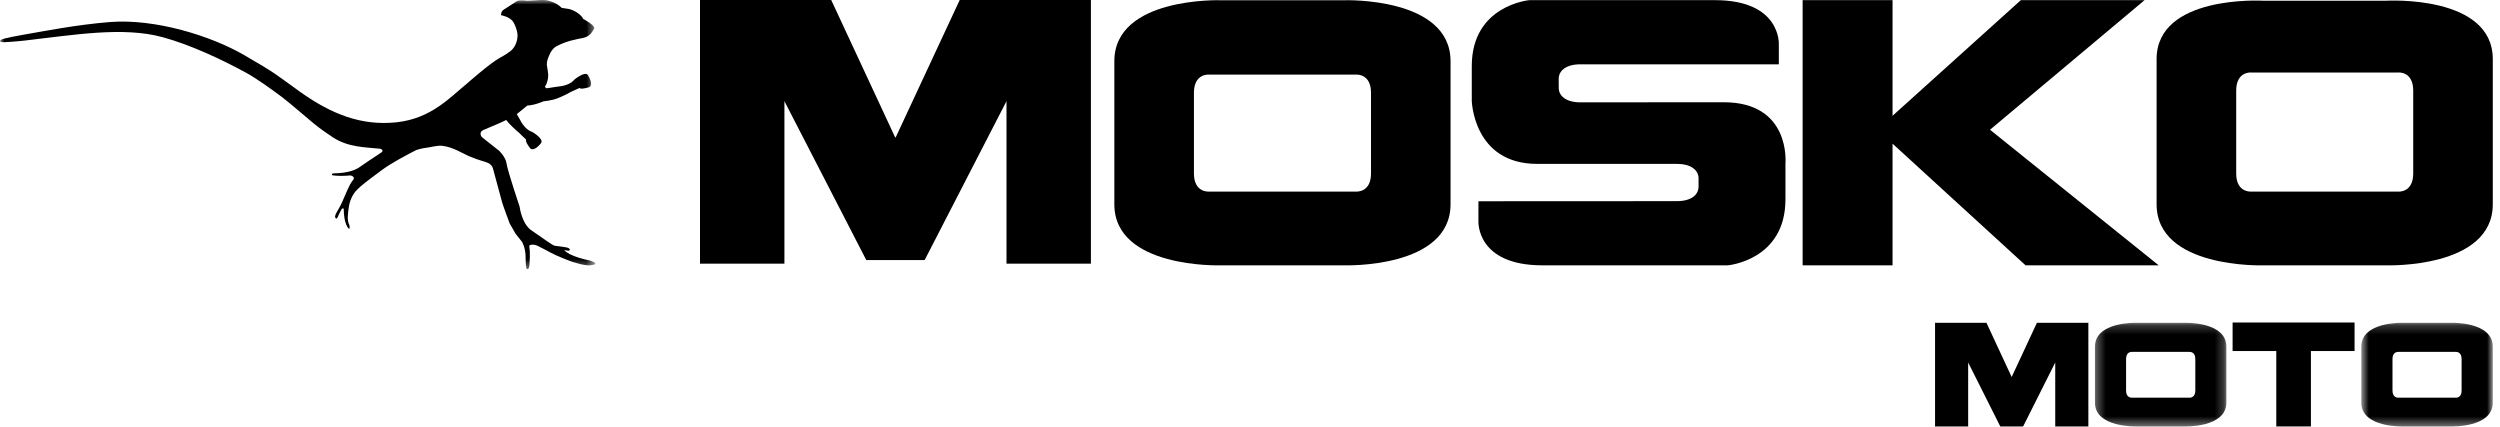 <?xml version="1.0" encoding="UTF-8"?>
<svg width="275px" height="47px" viewBox="0 0 275 47" version="1.1" xmlns="http://www.w3.org/2000/svg" xmlns:xlink="http://www.w3.org/1999/xlink">
    <title>Group 24</title>
    <defs>
        <polygon id="path-1" points="0.311 0.21 14.769 0.21 14.769 11.615 0.311 11.615"></polygon>
        <polygon id="path-3" points="0.663 0.21 15.129 0.21 15.129 11.615 0.663 11.615"></polygon>
        <polygon id="path-5" points="0 0.987 65.493 0.987 65.493 30.611 0 30.611"></polygon>
    </defs>
    <g id="Symbols" stroke="none" stroke-width="1" fill="none" fill-rule="evenodd">
        <g id="FOOTER" transform="translate(-112, -122)">
            <g id="Group-24" transform="translate(112, 121)">
                <polygon id="Fill-1" fill="#000" points="105.568 1 98.525 16.113 98.468 16.113 91.434 1 77 1 77 30 86.286 30 86.286 12.127 95.292 29.609 98.511 29.609 101.71 29.609 110.714 12.127 110.714 30 120 30 120 1"></polygon>
                <g id="Group-23">
                    <path d="M145.072,22.073 L149.203,22.073 C149.203,22.073 150.811,22.192 150.811,20.087 L150.811,16.027 L150.811,15.965 L150.811,11.196 C150.811,9.089 149.203,9.208 149.203,9.208 L143.312,9.208 L141.675,9.208 L132.94,9.208 C132.94,9.208 131.333,9.089 131.333,11.196 L131.333,15.965 L131.333,16.027 L131.333,20.087 C131.333,22.192 132.94,22.073 132.94,22.073 L141.675,22.073 L145.072,22.073 Z M122.578,17.163 L122.578,7.733 C122.578,0.644 134.244,1.027 134.244,1.027 L140.979,1.027 L141.165,1.027 L147.891,1.027 C147.891,1.027 159.56,0.644 159.56,7.733 L159.56,17.163 L159.56,19.843 L159.56,23.465 C159.56,30.562 147.891,30.186 147.891,30.186 L141.165,30.186 L140.979,30.186 L134.244,30.186 C134.244,30.186 122.578,30.562 122.578,23.465 L122.578,19.843 L122.578,17.163 Z" id="Fill-2" fill="#000"></path>
                    <path d="M169.081,19.027 C162.05,19.027 161.895,12.07 161.895,12.07 L161.895,8.268 C161.895,1.568 168.236,1.016 168.236,1.016 L188.636,1.016 C195.928,1.016 195.671,5.866 195.671,5.866 L195.671,8.073 L173.847,8.073 C172.248,8.073 171.456,8.792 171.456,9.674 C171.456,9.706 171.456,10.708 171.462,10.733 C171.502,11.578 172.293,12.259 173.847,12.259 L189.605,12.246 C197.033,12.246 196.399,18.978 196.399,18.978 L196.399,22.935 C196.399,29.643 190.059,30.186 190.059,30.186 L169.659,30.186 C162.371,30.186 162.627,25.344 162.627,25.344 L162.627,23.137 L184.455,23.126 C186.05,23.126 186.842,22.42 186.842,21.524 L186.842,20.547 C186.79,19.696 185.998,19.027 184.455,19.027 L169.081,19.027 Z" id="Fill-4" fill="#000"></path>
                    <polygon id="Fill-6" fill="#000" points="237.456 30.185 218.899 15.272 235.904 1.015 222.293 1.015 208.18 13.736 208.18 1.015 198.289 1.015 198.289 30.185 208.18 30.185 208.18 16.804 222.809 30.185"></polygon>
                    <path d="M259.719,22.073 L263.854,22.073 C263.854,22.073 265.454,22.192 265.454,20.087 L265.454,16.027 L265.454,15.737 L265.454,10.968 C265.454,8.855 263.854,8.975 263.854,8.975 L257.958,8.975 L256.325,8.975 L247.585,8.975 C247.585,8.975 245.982,8.855 245.982,10.968 L245.982,15.737 L245.982,16.027 L245.982,20.087 C245.982,22.192 247.585,22.073 247.585,22.073 L256.325,22.073 L259.719,22.073 Z M237.226,17.163 L237.226,7.505 C237.226,0.41 248.899,1.078 248.899,1.078 L255.622,1.078 L255.81,1.078 L262.539,1.078 C262.539,1.078 274.207,0.41 274.207,7.505 L274.207,17.163 L274.207,19.843 L274.207,23.465 C274.207,30.562 262.539,30.186 262.539,30.186 L255.81,30.186 L255.622,30.186 L248.899,30.186 C248.899,30.186 237.226,30.562 237.226,23.465 L237.226,19.843 L237.226,17.163 Z" id="Fill-8" fill="#000"></path>
                    <polygon id="Fill-10" fill="#000" points="221.28 47.908 222.544 47.908 226.076 40.874 226.076 47.908 229.72 47.908 229.72 36.506 224.061 36.506 221.294 42.45 221.273 42.45 218.509 36.506 212.855 36.506 212.855 47.908 216.498 47.908 216.498 40.874 220.031 47.908 221.288 47.908"></polygon>
                    <g id="Group-14" transform="translate(230.132, 36.295)">
                        <mask id="mask-2" fill="white">
                            <use xlink:href="#path-1"></use>
                        </mask>
                        <g id="Clip-13"></g>
                        <path d="M9.101,8.45 L10.724,8.45 C10.724,8.45 11.353,8.492 11.353,7.675 L11.353,6.085 L11.353,6.053 L11.353,4.187 C11.353,3.37 10.724,3.414 10.724,3.414 L8.424,3.414 L7.781,3.414 L4.364,3.414 C4.364,3.414 3.736,3.37 3.736,4.187 L3.736,6.053 L3.736,6.085 L3.736,7.675 C3.736,8.492 4.364,8.45 4.364,8.45 L7.781,8.45 L9.101,8.45 Z M0.311,6.525 L0.311,2.84 C0.311,0.064 4.879,0.211 4.879,0.211 L7.503,0.211 L7.58,0.211 L10.207,0.211 C10.207,0.211 14.769,0.064 14.769,2.84 L14.769,6.525 L14.769,7.573 L14.769,8.992 C14.769,11.765 10.207,11.614 10.207,11.614 L7.58,11.614 L7.503,11.614 L4.879,11.614 C4.879,11.614 0.311,11.765 0.311,8.992 L0.311,7.573 L0.311,6.525 Z" id="Fill-12" fill="#000" mask="url(#mask-2)"></path>
                    </g>
                    <g id="Group-17" transform="translate(259.079, 36.295)">
                        <mask id="mask-4" fill="white">
                            <use xlink:href="#path-3"></use>
                        </mask>
                        <g id="Clip-16"></g>
                        <path d="M9.46,8.45 L11.076,8.45 C11.076,8.45 11.697,8.492 11.697,7.675 L11.697,6.085 L11.697,6.053 L11.697,4.187 C11.697,3.37 11.076,3.414 11.076,3.414 L8.77,3.414 L8.129,3.414 L4.717,3.414 C4.717,3.414 4.095,3.37 4.095,4.187 L4.095,6.053 L4.095,6.085 L4.095,7.675 C4.095,8.492 4.717,8.45 4.717,8.45 L8.129,8.45 L9.46,8.45 Z M0.663,6.525 L0.663,2.84 C0.663,0.064 5.224,0.211 5.224,0.211 L7.852,0.211 L7.928,0.211 L10.562,0.211 C10.562,0.211 15.13,0.064 15.13,2.84 L15.13,6.525 L15.13,7.573 L15.13,8.992 C15.13,11.765 10.562,11.614 10.562,11.614 L7.928,11.614 L7.852,11.614 L5.224,11.614 C5.224,11.614 0.663,11.765 0.663,8.992 L0.663,7.573 L0.663,6.525 Z" id="Fill-15" fill="#000" mask="url(#mask-4)"></path>
                    </g>
                    <polygon id="Fill-18" fill="#000" points="252.291 47.908 254.201 47.908 254.201 39.614 259.002 39.614 259.002 36.475 252.291 36.475 245.586 36.475 245.586 39.614 250.392 39.614 250.392 47.908"></polygon>
                    <g id="Group-22">
                        <mask id="mask-6" fill="white">
                            <use xlink:href="#path-5"></use>
                        </mask>
                        <g id="Clip-21"></g>
                        <path d="M60.54,6.82 C60.308,7.285 60.213,7.593 60.177,7.777 C60.158,7.867 60.154,7.97 60.149,8.079 C60.149,8.35 60.365,8.988 60.282,9.598 C60.224,9.982 60.058,10.405 59.968,10.49 C59.881,10.579 60.117,10.713 60.117,10.713 L60.682,10.631 C60.964,10.582 61.248,10.532 61.489,10.511 C62.241,10.437 62.899,10.136 63.171,9.763 C63.171,9.763 64.367,8.77 64.679,9.269 C64.991,9.77 65.212,10.485 64.73,10.617 C64.318,10.724 63.859,10.826 63.746,10.675 L62.762,11.126 C62.437,11.338 61.372,11.835 60.934,11.944 C60.618,12.024 60.19,12.105 59.77,12.15 C59.053,12.461 58.447,12.59 58.001,12.613 L56.908,13.506 C56.888,13.519 56.865,13.529 56.846,13.546 C56.981,13.77 57.113,13.995 57.211,14.188 C57.554,14.868 58.069,15.374 58.511,15.493 C58.511,15.493 59.865,16.257 59.517,16.735 C59.165,17.206 58.579,17.667 58.283,17.267 C58.029,16.92 57.775,16.524 57.875,16.364 L57.097,15.607 C56.79,15.377 55.939,14.564 55.681,14.197 C55.379,14.351 55.05,14.506 54.693,14.653 C54.143,14.882 53.642,15.093 53.183,15.296 C52.604,15.549 52.964,16.052 53.028,16.1 C54.963,17.648 54.865,17.548 54.846,17.527 C54.894,17.572 55.628,18.256 55.722,18.997 C55.826,19.763 57.157,23.732 57.157,23.732 C57.157,23.732 57.388,25.633 58.475,26.353 C59.563,27.079 60.753,27.996 61.029,28.036 C61.309,28.073 62.162,28.171 62.327,28.216 C62.798,28.34 62.752,28.573 62.507,28.579 L62.063,28.513 C62.681,29.207 64.574,29.592 64.852,29.651 C64.852,29.651 66.214,30.045 64.967,30.181 C64.268,30.258 63.083,29.823 62.979,29.81 C62.879,29.797 61.139,29.113 60.54,28.773 C60.282,28.619 59.698,28.327 59.12,28.036 C58.745,27.847 58.195,27.885 58.223,28.076 C58.34,28.822 58.268,29.649 58.239,30.109 C58.182,30.851 57.916,30.552 57.916,30.552 C57.916,30.552 57.809,30.202 57.816,29.244 C57.819,28.284 57.424,27.606 57.424,27.606 L56.715,26.712 L56.065,25.582 C56.065,25.582 55.3,23.526 55.234,23.259 C55.172,22.989 54.384,20.081 54.211,19.484 C54.132,19.229 53.936,19.059 53.727,18.943 C53.457,18.79 52.721,18.661 51.598,18.186 C51.023,17.945 49.787,17.141 48.603,17.034 C48.072,16.983 47.35,17.212 46.57,17.304 C46.417,17.324 45.907,17.453 45.798,17.504 C44.701,18.06 43.038,18.939 42.017,19.698 C40.394,20.9 39.809,21.341 39.268,21.878 C38.73,22.416 38.455,23.166 38.365,23.821 C38.272,24.48 38.142,25.218 38.44,25.784 C38.44,25.784 38.569,26.524 38.206,25.948 C37.892,25.403 37.819,24.611 37.812,24.075 C37.81,23.837 37.638,23.886 37.54,24.074 C37.398,24.331 37.26,24.619 37.132,24.908 C36.998,25.218 36.82,24.91 36.864,24.752 C36.938,24.484 37.071,24.281 37.305,23.876 C37.689,23.23 38.206,21.817 38.514,21.277 C38.605,21.116 38.74,20.922 38.887,20.724 C39.036,20.534 38.735,20.273 38.476,20.302 C37.913,20.355 37.276,20.371 36.653,20.297 C36.392,20.267 36.499,20.071 36.706,20.068 C38.271,20.046 39.11,19.698 39.543,19.39 C39.688,19.29 41.1,18.308 41.96,17.763 C42.195,17.612 42.038,17.389 41.786,17.36 C40.103,17.18 38.35,17.214 36.654,16.131 C36.075,15.759 35.307,15.222 34.568,14.63 C33.952,14.132 31.966,12.401 31.043,11.695 C29.799,10.763 28.196,9.613 27.039,8.985 C24.346,7.514 20.925,5.922 17.919,5.098 C13.527,3.889 8.09,4.854 2.673,5.467 C2.673,5.467 1.457,5.599 0.522,5.64 C-0.044,5.667 -0.28,5.44 0.492,5.241 C0.952,5.129 1.6,4.985 2.495,4.834 C4.868,4.426 8.387,3.721 12.098,3.424 C17.065,3.034 23.194,4.936 26.858,7.058 C30.451,9.136 30.284,9.15 32.979,11.078 C36.462,13.571 39.777,14.863 43.623,14.452 C47.459,14.04 49.536,11.671 51.338,10.217 C51.338,10.217 53.914,7.934 55.005,7.35 C55.596,7.026 56,6.758 56.257,6.531 C56.257,6.531 56.9,6 56.932,4.93 C56.932,4.661 56.839,4.079 56.482,3.456 C56.123,2.831 55.12,2.675 55.12,2.675 C55.12,2.675 55.072,2.285 55.392,2.074 C55.709,1.864 56.723,1.213 56.723,1.213 C56.723,1.213 56.964,0.927 57.961,1.087 C57.961,1.087 59.062,1.039 59.567,0.993 C60.074,0.939 61.165,1.225 61.783,1.859 C61.783,1.859 62.293,1.958 62.519,1.977 C62.749,1.996 63.795,2.366 64.163,3.086 C64.163,3.086 65.554,3.825 65.354,4.159 C65.144,4.496 64.901,5.024 64.121,5.177 C63.41,5.316 62.233,5.518 61.171,6.115 C60.761,6.343 60.54,6.82 60.54,6.82" id="Fill-20" fill="#000" mask="url(#mask-6)"></path>
                    </g>
                </g>
            </g>
        </g>
    </g>
</svg>